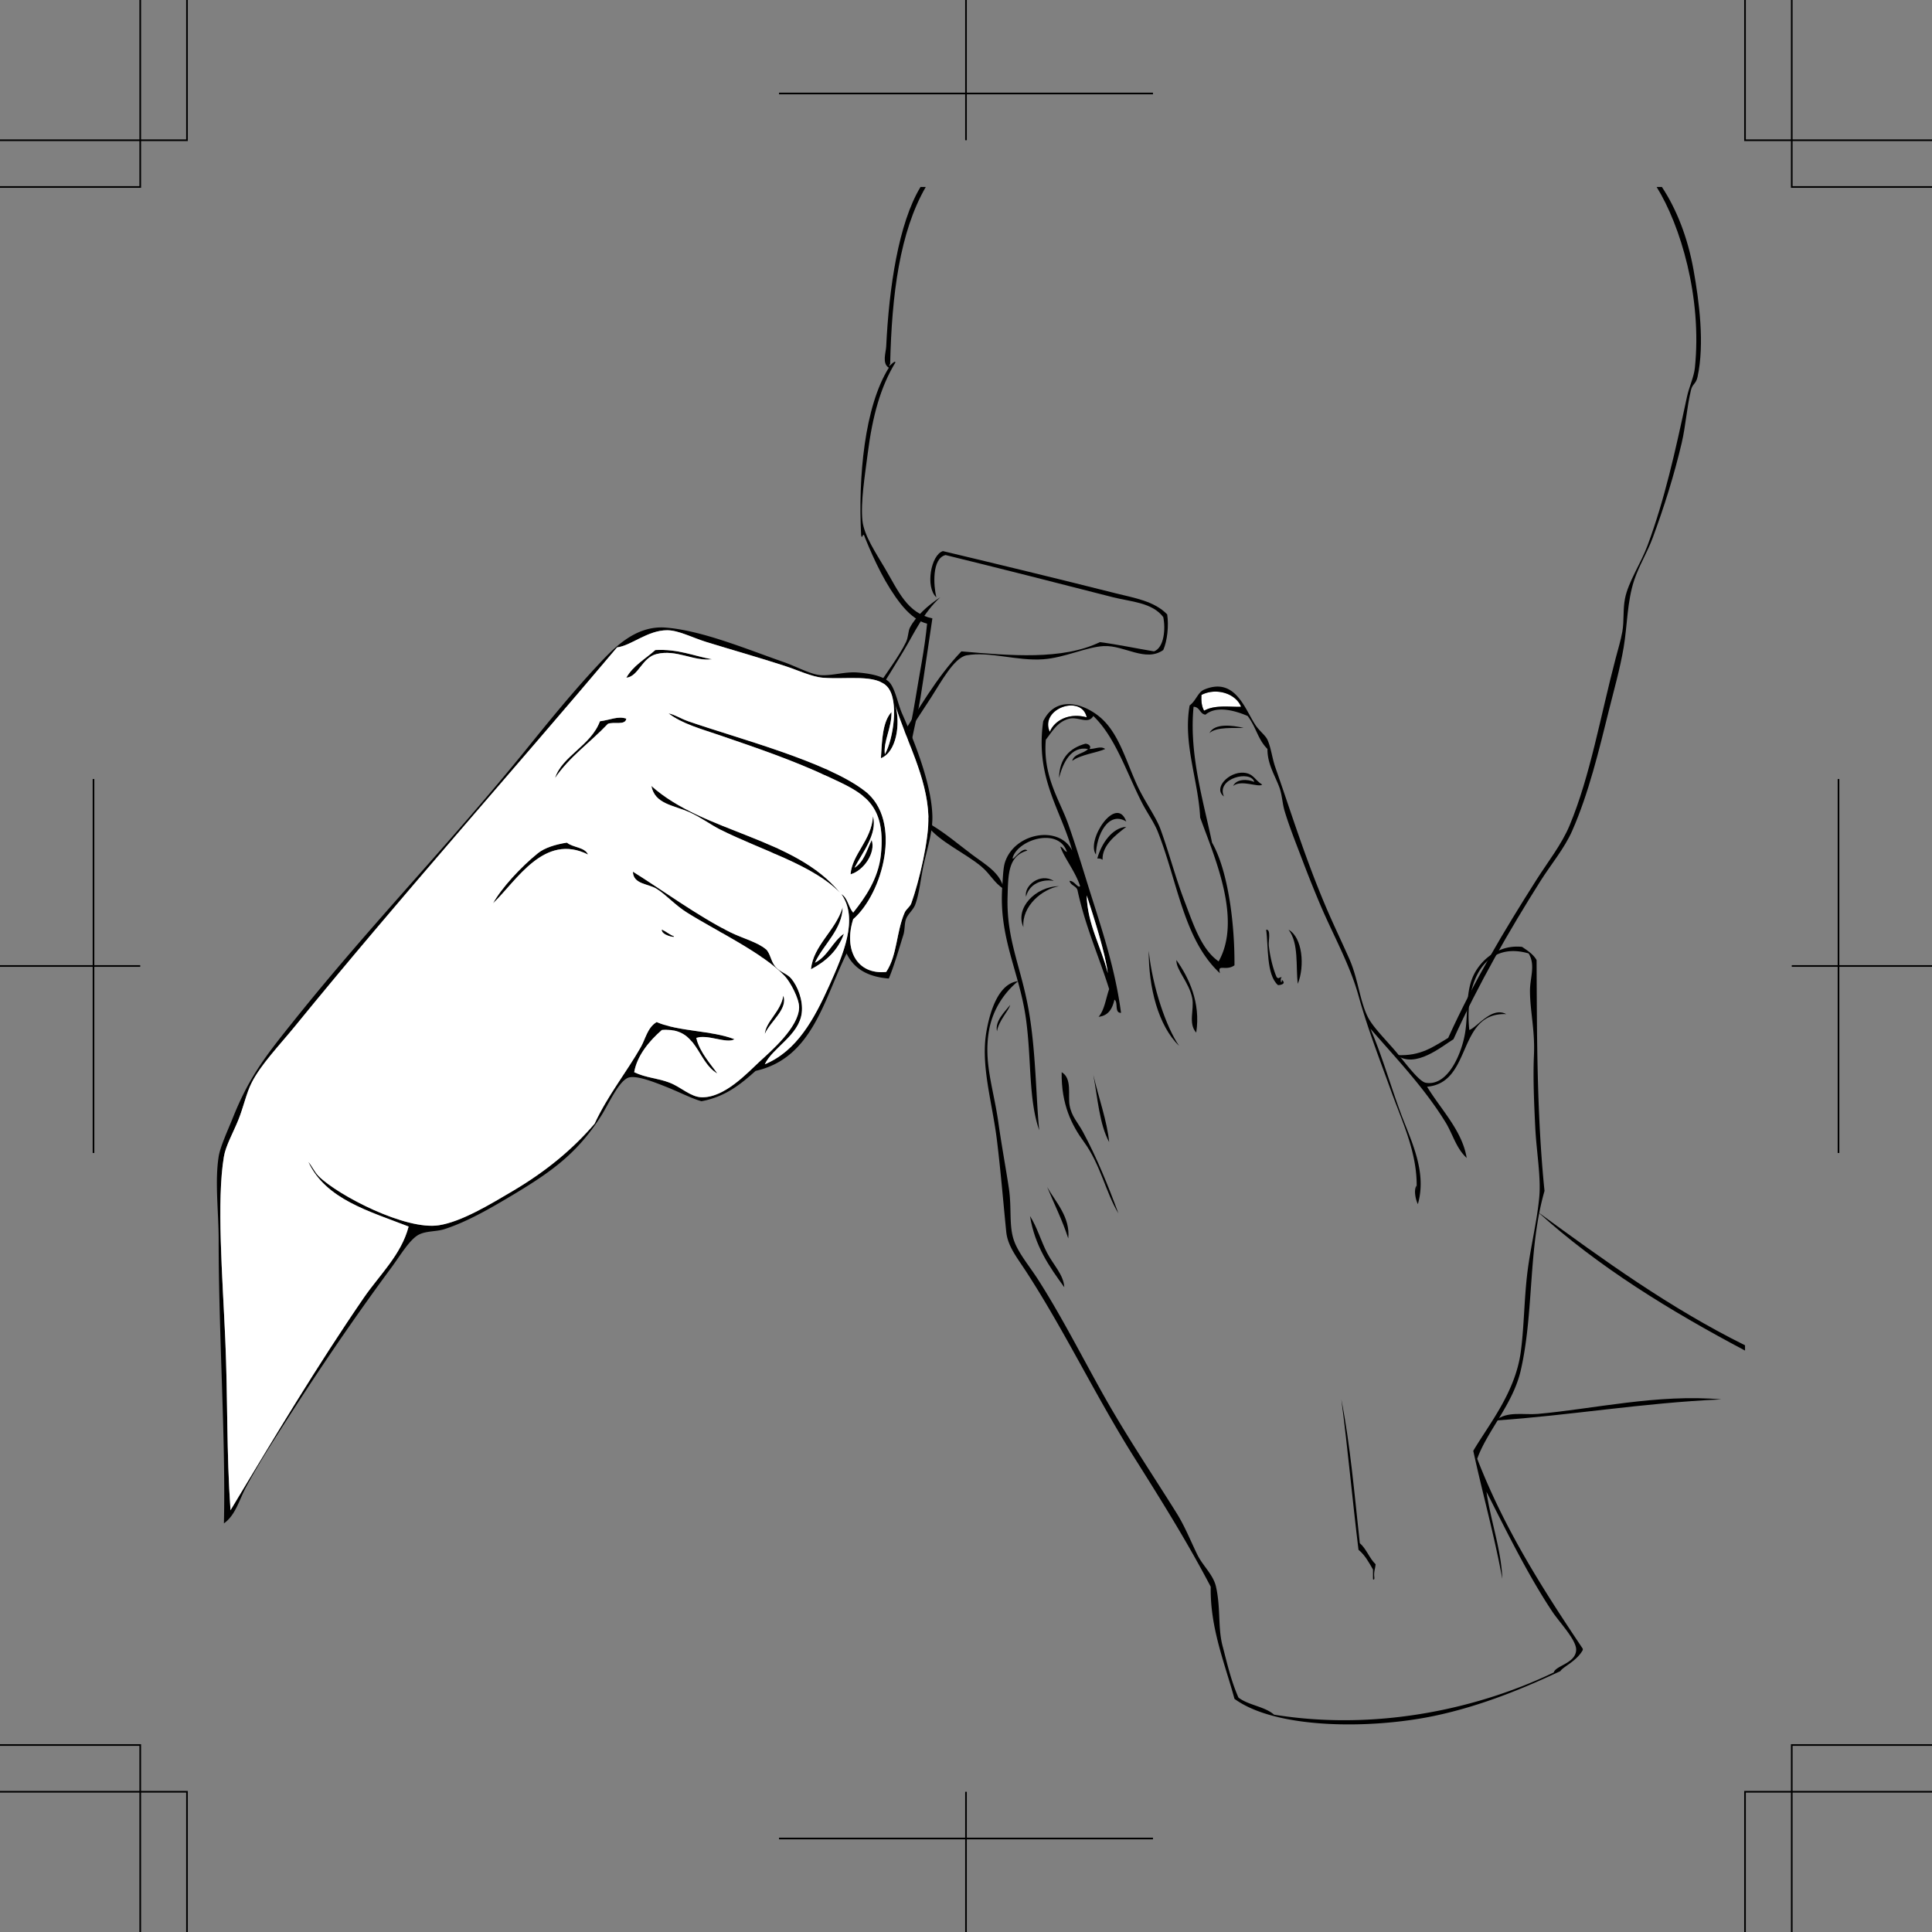<svg xmlns="http://www.w3.org/2000/svg" width="351.469" height="351.469"><rect width="100%" height="100%" fill="#808080" stroke="none"/><path fill-rule="evenodd" d="M167.457 34.016h.957c-4.719 8.156-6.191 19.566-6.476 32.16-.68 1.246.867-.867.957-.242-2.723 4.48-4.168 9.742-5.04 16.562-.503 3.969-1.32 8.856-.96 12.238.289 2.672 2.445 5.86 4.082 8.641 2.48 4.215 4.062 8.156 8.64 9.121-.672 4.422-1.344 9.246-2.16 14.399-.777 4.89-2.652 10.566-2.16 14.64.41 3.426 3.183 5.637 4.32 8.64 2.43 1.466 4.781 3.454 7.2 5.278 2.296 1.738 5.257 3.328 5.757 6.242-1.722-1.066-2.386-2.675-4.078-4.082-3.008-2.5-7.574-4.449-9.84-7.437-1.511-1.996-3.52-5.457-3.84-8.403-.5-4.574.946-9.761 1.68-14.398.727-4.598 1.703-9.133 2.16-13.922-1.984-.492-3.66-2.152-4.8-3.598-2.668-3.382-4.75-7.73-6.481-12-.422-1.457-.508.551-.719-.48-.547-10.523.59-23.371 5.04-30.48-1.278-.754-.532-2.774-.481-3.84.512-10.723 2.242-22.442 6.242-29.04m149.996 210.719v.961c-13.7-7.261-26.687-15.23-37.676-25.199 11.93 8.707 23.883 17.395 37.676 24.238m-4.316 9.84c-14.41.64-27.586 2.934-41.043 3.84 2.094-1.766 5.12-.973 7.683-1.2 10.09-.89 21.813-3.663 33.36-2.64M301.375 34.016h.96c2.622 3.968 4.685 9.105 5.759 15.117 1.011 5.652 2.035 13.39.722 19.441-.273 1.262-.93 1.258-1.199 2.403-.765 3.214-.957 6.503-1.68 9.597-1.394 5.934-3.21 11.68-5.28 17.281-.962 2.594-2.485 5.055-3.36 7.68-1.297 3.883-1.246 8.25-1.922 12.238-.652 3.868-1.746 7.684-2.64 11.282-1.844 7.433-3.739 15.324-6.72 22.078-1.41 3.203-3.867 6.12-5.761 9.12-5.703 9.036-11.305 18.79-15.84 28.802-2.074 1.261-6.957 5.441-10.32 2.879 4.426.261 6.73-1.59 9.36-3.118 4.671-10.304 10.19-19.527 16.081-28.8 1.961-3.09 4.574-6.418 6-9.84 3.774-9.047 5.625-19.946 8.402-30.48.43-1.637.915-3.188 1.2-4.801.347-1.98.086-4.012.48-6 .602-3.051 2.867-6.356 4.078-9.602 3.133-8.398 5.047-17.063 7.2-27.117.39-1.824 1.261-3.563 1.44-5.281 1.325-12.75-2.616-25.91-6.96-32.88"/><path fill-rule="evenodd" d="M120.895 186.895v-.72c.843-2.78 2.945-6.468 5.043-9.84 1.906-3.07 4.085-5.788 6-8.16 4.324-5.366 7.765-11.898 11.039-17.042 5.492-8.637 11.023-17.36 16.32-25.68 1.867-2.933 4.187-5.91 5.52-8.637.456-.941.374-1.98.718-2.64 1.07-2.067 3.297-4.086 5.52-5.52-3.11 2.848-4.735 6.535-6.72 9.84-6.51 10.836-13.51 21.09-20.16 31.68-3.722 5.926-7.003 12.554-11.519 18-4.574 5.508-8.62 11.652-11.039 18.48 6.246 6.336 10.817-3.176 13.68-7.68 9.371-14.742 18.867-29.554 27.84-43.683 3.812-6.008 7.215-12.059 11.758-16.797 8.906.785 18.421 1.606 25.199-1.68 3.394.45 6.543 1.133 9.844 1.68 1.832-.672 2.132-4.074 1.68-6.242-2.028-2.672-5.95-2.79-9.122-3.598-10.012-2.566-20.621-5.265-30.48-7.68-2.5.606-2.203 5.52-1.68 7.68-2.031-1.844-.992-7.715 1.2-8.402 10.25 2.445 21.148 5.086 31.44 7.68 3.364.847 7.024 1.406 9.36 3.84.305 2.035.031 4.788-.719 6.48-3.226 2.27-7.09-.895-10.8-.719-3.165.149-7.09 2.113-11.04 2.399-4.738.347-9.765-1.473-13.922-.72-2.304.419-4.699 4.934-6.48 7.68-11.54 17.817-23.125 34.485-33.598 52.32-3.207 5.458-8.21 14.75-14.882 7.68"/><path fill="#fff" fill-rule="evenodd" d="M225.777 128.574c-1.96.078-4.765-.41-6.722.719-.414-.703-.563-1.672-.48-2.879 2.71-1.375 6.245-.25 7.202 2.16m-28.082 1.922c-3.136-.863-5.828.488-6.718 2.637-1.899-4.203 5.777-6.903 6.718-2.637"/><path fill-rule="evenodd" d="M198.176 136.254c.96.035 2.09-.613 2.879 0-1.422.672-4.383.988-6 2.16.355-1.324 2.078-1.281 2.882-2.16-3.152-.59-4.59 2.613-5.28 5.281.085-3.594 1.921-5.441 4.8-6.242.645.02 1.152.55.719.96m6.719 13.2c-3.258-2.008-5.454 2.496-5.52 6-1.871-2.562 3.707-11.02 5.52-6m-46.079-.957c.875 3.207-2.03 6.758-3.359 9.36 1.703-1.02 2.238-3.204 3.117-5.04.785 2.274-1.426 5.57-3.84 6.239.266-3.664 3.79-6.125 4.082-10.559"/><path fill-rule="evenodd" d="M204.895 150.414c-1.883 1.469-4.415 3.324-4.32 6-.212-.187-.54-.258-.958-.238.766-2.77 2.715-5.586 5.278-5.762m-13.2 9.84c-2.07-.383-4.46.496-5.039 2.879-.414-2.024 2.578-4.422 5.04-2.88m.96.962c-3.02.523-6.793 3.574-6.48 7.441-1.582-3.492 2.254-7.398 6.48-7.441m-44.402 13.918c2.351-1.168 3.195-3.848 5.281-5.278-1.09 3.07-3.281 5.04-6 6.48.39-4.335 4.488-7.026 5.762-11.28-.055 4.027-3.492 6.75-5.043 10.078m82.082-6c.934-.121.394 2.113.48 2.883.246 2.183.825 4.39 1.438 5.757.48.403.308-.02.96 0-.468.16-.073 1.653 0 .48.981.86-.624.974-.718.962-2.172-1.906-1.723-7.172-2.16-10.082m4.078 0c2.55 1.406 2.977 6.652 1.68 9.844-.39-3.157.226-7.391-1.68-9.844m-91.918 12c.902 2.441-2.433 4.75-3.36 6.96.188-2.292 2.938-4.1 3.36-6.96m48 34.801c1.527 2.722 4.25 5.496 3.84 9.359-1.07-3.328-2.555-6.242-3.84-9.36m-3.121 5.282c1.32 2.07 1.984 4.535 3.121 6.719 1.133 2.18 3.004 3.98 3.121 6.242-2.695-3.707-5.355-7.45-6.242-12.961"/><path fill-rule="evenodd" d="M287.938 300.176c-1.137 2.054-3.57 3.011-4.083 3.84-6.171 2.879-14.085 6.293-23.039 8.16-11.53 2.402-28.703 2.394-36.242-3.121-1.738-6.418-4.457-12.875-4.32-20.399-4.29-8.18-8.848-15.469-13.918-23.523-7.027-11.164-12.648-23.028-19.68-33.84-1.68-2.582-3.34-4.602-3.601-7.2-.559-5.57-.977-10.761-1.68-16.558-.844-6.965-3.023-13.691-1.918-19.922.746-4.23 2.41-8.746 5.758-9.12-2.649 2.175-4.64 5.323-5.277 8.882-1.055 5.867.796 10.566 1.68 16.8.616 4.36 1.417 8.634 1.917 12 .55 3.7-.043 6.845.961 9.598.82 2.258 2.805 4.598 4.32 6.961 4.391 6.848 8.274 14.59 12.239 21.602 4.133 7.3 8.726 14.101 12.96 20.879 1.56 2.488 2.532 5.023 3.84 7.68.961 1.949 2.88 3.601 3.36 5.761.883 3.953.316 7.446 1.2 10.797.87 3.3 1.51 6.223 2.882 9.363 1.793 1.407 4.781 1.614 6.48 3.118 19.32 3.117 37.887-1.418 50.88-7.68.34-1.254 3.964-1.633 4.077-4.078.086-1.801-3.023-5.016-4.32-6.961-4.633-6.953-8.695-15.363-12-21.84.781 5.3 2.723 10.715 2.883 15.84-1.48-8.04-3.582-15.461-5.281-23.281 2.902-4.895 7.648-10.649 8.64-18 .617-4.567.602-9.454 1.2-14.399.546-4.512 1.726-9.164 2.16-13.68.351-3.695-.5-8.261-.72-12.722-.218-4.434-.425-9.02-.241-13.2.203-4.566-.735-8.113-.72-11.757.009-2.34 1.032-4.606-.241-6.723-7.91-2.324-11.719 5.074-10.797 13.922 1.453-.504 4.094-4.332 6.719-2.883-9.032-.363-6.09 12.488-14.399 13.203 2.469 4.09 6.403 7.996 7.2 12.961-1.938-1.808-2.52-4.324-3.84-6.48-3.907-6.375-9.313-11.985-13.68-17.043 2.11 4.863 3.59 10.133 5.52 15.36 1.82 4.937 4.835 10.609 3.12 16.562-.359-.688-.82-2.532-.242-3.36v.961c.34-6.527-2.507-12.332-4.558-18-2.11-5.824-4.348-11.566-6-17.523-1.582-5.692-4.649-11.098-6.961-16.559a232.104 232.104 0 0 1-3.36-8.398c-1.058-2.797-2.257-5.766-3.12-8.64-.434-1.458-.438-2.907-.962-4.321-.793-2.153-2.18-4.219-2.16-6.961-1.785-1.8-1.996-3.867-3.597-6-2.114-.91-5.618-1.988-7.68-.238-1.055-.145-1-1.407-2.16-1.442-.852 8.535 1.77 17.098 3.36 24.719 2.847 4.973 4.132 14.418 4.077 22.32-1.617 1.137-3.164-.398-2.636 1.442-6.579-6.098-7.645-16.395-11.282-25.68-.695-1.77-1.957-3.484-2.879-5.281-2.789-5.43-4.843-11.977-8.882-15.84-.907 1.574-2.704.11-4.32.48-2.13.493-3.095 2.246-4.321 3.84-.566 6.703 2.543 10.992 4.082 15.36 1.652 4.687 2.988 9.257 4.32 13.441 2.16 6.785 4.301 13.469 5.282 20.879-1.254.055-.461-1.942-1.204-2.399-.363 1.637-1.082 2.918-2.879 3.122 1.083-1.243 1.313-3.329 1.922-5.043-1.894-6.028-4.367-11.477-5.761-18-.239-.801-1.25-.829-1.442-1.68.871-.059 1.492 1.375 1.922.96-.836-2.62-2.937-5.202-3.601-7.198.558.16.644.796 1.199.96-1.496-4.484-8.727-2.32-9.84.958-.305 1.21 1.719-2.102 2.64-1.2-3.507.996-3.476 4.258-3.597 8.399-.23 7.812 2.426 12.644 3.84 20.64 1.324 7.5 1.308 15.77 1.918 21.84-1.965-5.597-1.39-12.77-2.399-20.16-1.18-8.656-5.008-14.8-4.32-24.238.102-1.406.152-3.297.48-4.32 1.73-5.422 9.864-6.852 12.239-2.16-2.09-7.524-6.75-13.169-5.278-23.52 2.133-4.48 6.825-3.524 10.078-.961 3.575 2.816 4.848 7.832 6.961 12.48 1.403 3.086 3.461 5.793 4.32 8.16 1.583 4.376 2.755 8.891 4.321 12.961 1.594 4.153 3.05 8.832 6.238 11.04 4.34-7.704-.875-19.243-3.36-26.16-.362-6.938-3.14-13.407-1.92-20.4 1.19-.878 1.48-2.39 2.64-2.882 5.687-2.394 7.437 3.625 9.36 6.48.718 1.067 1.8 1.852 2.16 2.641.66 1.45.85 3.352 1.44 5.04 2.91 8.312 5.391 16.39 9.122 25.202 1.367 3.23 2.926 6.446 4.32 9.598 1.61 3.637 1.906 7.629 3.36 10.563.89 1.8 3.152 4.035 5.038 6.238 1.56 1.82 4.239 5.543 5.52 5.762 4.152.699 6.672-5.664 7.2-9.364.53-3.695.007-7.43 1.679-10.558 1.422-2.657 4.527-5.23 8.64-4.801 1 .683 2.032 1.332 2.641 2.402.074 13.746.027 28.102 1.442 42-3 10.383-1.899 22.086-4.32 32.637-1.423 6.191-6.09 10.977-7.923 16.082 5.004 12.918 12.008 23.832 19.204 34.559v.242zm-69.364-173.762c-.082 1.207.067 2.176.48 2.879 1.958-1.129 4.762-.64 6.723-.719-.957-2.41-4.492-3.535-7.203-2.16zm-27.597 6.719c.89-2.149 3.582-3.5 6.718-2.637-.941-4.266-8.617-1.566-6.718 2.637zm10.558 43.922c-.457-3.633-2.441-9.871-3.84-14.16.13 5.277 2.621 9.285 3.84 14.16m-39.84.961c-3.785-.297-6.382-1.778-7.68-4.563-4.171 8.469-6.23 19.05-16.558 21.363-2.703 2.418-5.516 4.723-9.84 5.52-1.816-.496-4.012-1.668-6.48-2.64-1.875-.739-5.184-2.087-6.723-1.68-1.773.468-3.684 4.828-5.039 6.96-4.324 6.805-8.988 10.153-16.078 14.399-3.945 2.36-8.313 4.91-12.48 6.238-1.454.465-3.172.285-4.563.961-1.688.82-3.469 3.875-5.04 6-8 10.82-15.21 21.61-22.32 32.88a129.578 129.578 0 0 0-4.078 6.96c-1.28 2.356-1.945 5.219-4.082 6.719.348-15.2-.957-34.188-.957-51.598 0-5.07-.718-10.515 0-15.12.278-1.798 1.676-4.806 2.637-7.2 2.988-7.445 6.055-11.297 11.043-17.52 14.566-18.18 28.281-32.047 42.719-49.922 3.77-4.664 7.941-9.773 12.238-14.398 3.02-3.246 7.024-7.66 12.723-7.2 6.656.54 14.804 3.966 21.36 6.24 2.355.82 4.929 2.253 6.718 2.401 2.047.164 4.5-.652 6.723-.48 2.101.156 4.597.59 5.757 1.68 1.121 1.05 1.64 4.043 2.399 5.757 2.11 4.766 5.39 12.743 5.523 18.723.055 2.645-.8 5.477-1.441 8.16-.664 2.781-.86 5.696-1.68 7.918-.36.973-1.336 1.688-1.68 2.64-.304.837-.18 1.93-.48 2.88-.707 2.226-1.57 5.304-2.64 7.922zm-36.48-46.801c9.07 3.148 25.265 7.336 32.16 12.719 6.871 5.367 3.21 18.617-2.16 23.28-1.75 5.513.644 10.138 6 9.602 2.031-3.05 1.812-7.242 3.36-10.8.28-.645.964-1.028 1.202-1.68 1.426-3.945 3.262-11.723 3.118-15.84-.247-7.14-4.06-13.797-6-20.16.949 3.36.195 8.492-2.641 9.598.195-3.247.285-6.598 1.922-8.399.066 2.867-1.516 5.363-1.2 7.68 1.54-2.719 2.61-9.79.481-12.238-2.086-2.403-7.398-1.329-11.762-1.684-2.004-.16-4.543-1.371-6.96-2.16-4.672-1.516-9.348-2.84-14.16-4.317-2.657-.82-5.141-2.16-7.2-2.16-3.578 0-6.52 2.793-9.121 3.117-18.555 22.024-39.934 46.012-58.559 68.883-2.754 3.38-6.242 6.996-7.918 10.32-.957 1.891-1.476 4.415-2.402 6.72-.934 2.331-2.3 4.702-2.64 6.718-1.344 7.977-.255 21.871.242 33.121.48 10.973.218 20.809.96 31.2 7.958-13.25 15.739-26.258 24.239-38.641 2.851-4.153 6.82-7.828 8.16-12.961-7.188-2.809-15.066-4.934-18.242-11.758.672.734 1.09 1.824 1.922 2.64 3.53 3.462 15.785 9.84 21.84 8.88 4.156-.66 9.285-3.786 13.44-6.239 6.184-3.656 10.97-7.683 14.88-12.242 2.328-5.055 5.836-9.418 8.398-13.922.875-1.531 1.203-3.555 2.883-4.558 4.02 1.738 10.012 1.507 14.16 3.12-1.387.883-4.976-.972-6.96-.238.636 2.641 2.835 5.004 3.84 6.477-3.786-2.215-3.536-8.465-10.083-7.918-2.355 2.031-4.535 4.723-5.039 7.68 2.184 1.05 4.29 1.062 6.48 1.922 2.028.789 3.793 2.578 5.762 2.636 4.164.13 8.34-4.43 10.559-6.48 2.058-1.899 7.113-6.23 7.199-9.84.04-1.586-1.617-4.68-2.64-5.758-3.95-4.168-12.532-8.238-17.758-11.52-2.188-1.374-3.793-3.238-5.52-4.32-1.535-.96-4.262-.804-4.32-3.12 5.008 3.109 11.937 8.167 17.758 11.038 2.21 1.09 5.062 1.832 6.48 3.121.754.684.855 2.141 1.68 3.121.84.997 2.11 1.247 2.883 2.16 1.18 1.4 2.187 3.965 1.917 6.239-.484 4.105-5.343 6.375-6.718 9.36 5.832-2.427 8.972-8.196 11.758-14.4 2.48-5.527 5.359-12.105 2.16-16.558 1.172.668 1.289 2.39 2.16 3.36 2.074-2.606 4.582-6.098 5.039-10.563.976-9.504-3.516-11.328-9.598-14.16-6.504-3.023-12.687-5.121-19.441-7.438-3.55-1.218-7.106-2.164-9.598-4.082 1.23.262 2.176.946 3.598 1.442"/><path fill-rule="evenodd" d="M113.938 123.293c1.234-2.2 3.464-3.414 5.277-5.04 4.219-.214 6.93 1.075 10.32 1.68-3.363.419-6.457-1.847-10.078-.956-2.695.656-3.289 4.093-5.52 4.316m-4.8 7.922c1.906-.25 3.281-.996 4.8-.48-.14 1.3-2.394.488-3.363.96-3.148 3.328-6.98 5.977-9.597 9.84 1.234-3.965 6.554-5.922 8.16-10.32m110.879 2.16c.921-1.863 4.183-1.426 6.238-.96-1.637.089-5.004-.247-6.238.96m9.601 9.359c-.648.59-3.804-.976-5.281.243.586-1.278 2.586-1.293 3.84-.723-.598-2.223-7.008-.692-5.52 2.64-2.027-1.523.922-4.535 3.598-4.32 1.808.145 1.988 1.324 3.363 2.16m-111.121.243c9.516 8.539 26.05 9.3 34.32 19.437-4.902-5.062-14.16-7.68-21.84-11.52-1.593-.796-3.464-2.195-5.519-3.12-2.988-1.34-6.309-1.473-6.96-4.797m-11.52 12.476c-7.989-3.976-12.95 4.715-17.282 8.883 1.492-2.738 5.04-6.606 8.16-9.121 1.192-.961 3.149-1.598 5.282-1.922 1.086.914 3.218.781 3.84 2.16"/><path fill="#fff" fill-rule="evenodd" d="M197.695 162.895c1.399 4.289 3.383 10.527 3.84 14.16-1.219-4.875-3.71-8.883-3.84-14.16m-76.078-33.122c2.492 1.918 6.047 2.864 9.598 4.082 6.754 2.317 12.937 4.415 19.441 7.438 6.082 2.832 10.574 4.656 9.598 14.16-.457 4.465-2.965 7.957-5.04 10.563-.87-.97-.987-2.692-2.16-3.36 3.2 4.453.321 11.031-2.16 16.559-2.785 6.203-5.925 11.973-11.757 14.398 1.375-2.984 6.234-5.254 6.718-9.36.27-2.273-.738-4.839-1.917-6.237-.774-.914-2.043-1.164-2.883-2.16-.825-.981-.926-2.438-1.68-3.122-1.418-1.289-4.27-2.03-6.48-3.12-5.82-2.872-12.75-7.93-17.758-11.04.058 2.317 2.785 2.16 4.32 3.121 1.727 1.082 3.332 2.946 5.52 4.32 5.226 3.282 13.808 7.352 17.757 11.52 1.024 1.078 2.68 4.172 2.641 5.758-.086 3.61-5.14 7.941-7.2 9.84-2.218 2.05-6.394 6.61-10.558 6.48-1.969-.058-3.734-1.847-5.762-2.636-2.19-.86-4.296-.872-6.48-1.922.504-2.957 2.684-5.649 5.04-7.68 6.546-.547 6.296 5.703 10.081 7.918-1.004-1.473-3.203-3.836-3.84-6.477 1.985-.734 5.574 1.121 6.961.239-4.148-1.614-10.14-1.383-14.16-3.121-1.68 1.003-2.008 3.027-2.883 4.558-2.562 4.504-6.07 8.867-8.398 13.922-3.91 4.559-8.696 8.586-14.88 12.242-4.155 2.453-9.284 5.578-13.44 6.239-6.055.96-18.31-5.418-21.84-8.88-.832-.816-1.25-1.906-1.922-2.64 3.176 6.824 11.054 8.95 18.242 11.758-1.34 5.133-5.309 8.808-8.16 12.96-8.5 12.384-16.281 25.391-24.239 38.641-.742-10.39-.48-20.226-.96-31.199-.497-11.25-1.586-25.144-.243-33.12.34-2.017 1.707-4.388 2.641-6.72.926-2.304 1.445-4.828 2.402-6.718 1.676-3.325 5.164-6.942 7.918-10.32 18.625-22.872 40.004-46.86 58.559-68.884 2.601-.324 5.543-3.117 9.121-3.117 2.059 0 4.543 1.34 7.2 2.16 4.812 1.477 9.488 2.801 14.16 4.317 2.417.789 4.956 2 6.96 2.16 4.364.355 9.676-.719 11.762 1.684 2.129 2.449 1.059 9.52-.48 12.238-.317-2.317 1.265-4.813 1.199-7.68-1.637 1.8-1.727 5.153-1.922 8.399 2.836-1.106 3.59-6.239 2.64-9.598 1.942 6.363 5.754 13.02 6 20.16.145 4.117-1.69 11.895-3.117 15.84-.238.652-.922 1.035-1.203 1.68-1.547 3.558-1.328 7.75-3.36 10.8-5.355.536-7.75-4.09-6-9.601 5.372-4.664 9.032-17.914 2.161-23.281-6.895-5.383-23.09-9.57-32.16-12.72-1.422-.495-2.367-1.179-3.598-1.44zm-2.16-10.796c3.621-.891 6.715 1.375 10.078.957-3.39-.606-6.101-1.895-10.32-1.68-1.813 1.625-4.043 2.84-5.278 5.039 2.231-.223 2.825-3.66 5.52-4.316zm-18.48 22.558c2.617-3.863 6.449-6.512 9.597-9.84.969-.472 3.223.34 3.363-.96-1.519-.516-2.894.23-4.8.48-1.606 4.398-6.926 6.355-8.16 10.32zm24.48 6.238c2.055.926 3.926 2.325 5.52 3.122 7.68 3.84 16.937 6.457 21.84 11.52-8.27-10.138-24.805-10.9-34.32-19.438.651 3.324 3.972 3.457 6.96 4.796zm29.277 11.282c2.414-.668 4.625-3.965 3.84-6.239-.879 1.836-1.414 4.02-3.117 5.04 1.328-2.602 4.234-6.153 3.36-9.36-.294 4.434-3.817 6.895-4.083 10.559zm-51.597-5.762c-2.133.324-4.09.96-5.282 1.922-3.12 2.515-6.668 6.383-8.16 9.12 4.332-4.167 9.293-12.858 17.282-8.882-.622-1.379-2.754-1.246-3.84-2.16zm50.16 11.762c-1.274 4.254-5.371 6.945-5.762 11.28 2.719-1.44 4.91-3.41 6-6.48-2.086 1.43-2.93 4.11-5.281 5.278 1.55-3.328 4.988-6.051 5.043-10.078zm-30.723 5.28c-.812-.304-1.387-.85-2.16-1.202-.098.988 2.55 1.492 2.16 1.203zm16.563 17.759c.925-2.211 4.261-4.52 3.36-6.961-.423 2.86-3.173 4.668-3.36 6.96"/><path fill-rule="evenodd" d="M120.414 169.133c.773.351 1.348.898 2.16 1.203.39.289-2.258-.215-2.16-1.203m88.563 3.844c.68 6.597 3.195 13.918 5.52 17.277-3.786-3.664-5.552-10.598-5.52-17.277m8.64 14.878c-1.508-1.671-.332-4.21-.722-6.242-.555-2.902-2.997-5.215-2.88-6.957 2.255 3.188 4.442 7.715 3.602 13.2m-33.84-5.04c-.312 1.13-2.097 2.86-2.402 4.797-.41-1.851 1.406-3.55 2.402-4.797m9.36 12.239c1.941 1.101 1.12 4.183 1.437 6 .36 2.058 1.485 3.105 2.403 4.8 2.543 4.708 4.59 9.77 6.48 14.88-2.309-3.805-3.238-8.852-6.242-12.962-2.223-3.039-4.168-6.828-4.078-12.718m5.758.48c.921 4.016 2.52 8.442 2.882 12.238-1.777-3.261-2.086-7.992-2.882-12.238m45.121 59.039c1.613 8.227 2.394 17.29 3.359 26.16 1.207 1.036 1.734 2.75 2.879 3.84-.066.813-.379 1.38-.238 2.403.066.425-.227.488-.239.238v-1.68c-.754-1.328-1.496-2.664-2.64-3.601-1.11-9.051-1.946-18.375-3.121-27.36"/><path fill="none" stroke="#000" stroke-width=".3" d="M0 317.453h25.512v34.016"/><path fill="none" stroke="#000" stroke-width=".3" d="M34.016 351.469v-25.512H0M0 34.016h25.512V0"/><path fill="none" stroke="#000" stroke-width=".3" d="M34.016 0v25.512H0m351.469 8.504h-25.512V0"/><path fill="none" stroke="#000" stroke-width=".3" d="M317.453 0v25.512h34.016m0 291.941h-25.512v34.016"/><path fill="none" stroke="#000" stroke-width=".3" d="M317.453 351.469v-25.512h34.016M0 175.734h25.512m-8.504-34.015v68.031m334.461-34.016h-25.512m8.503 34.016v-68.031M141.719 17.008h68.031M175.734 0v25.512M209.75 334.46h-68.031m34.015 17.009v-25.512"/></svg>
